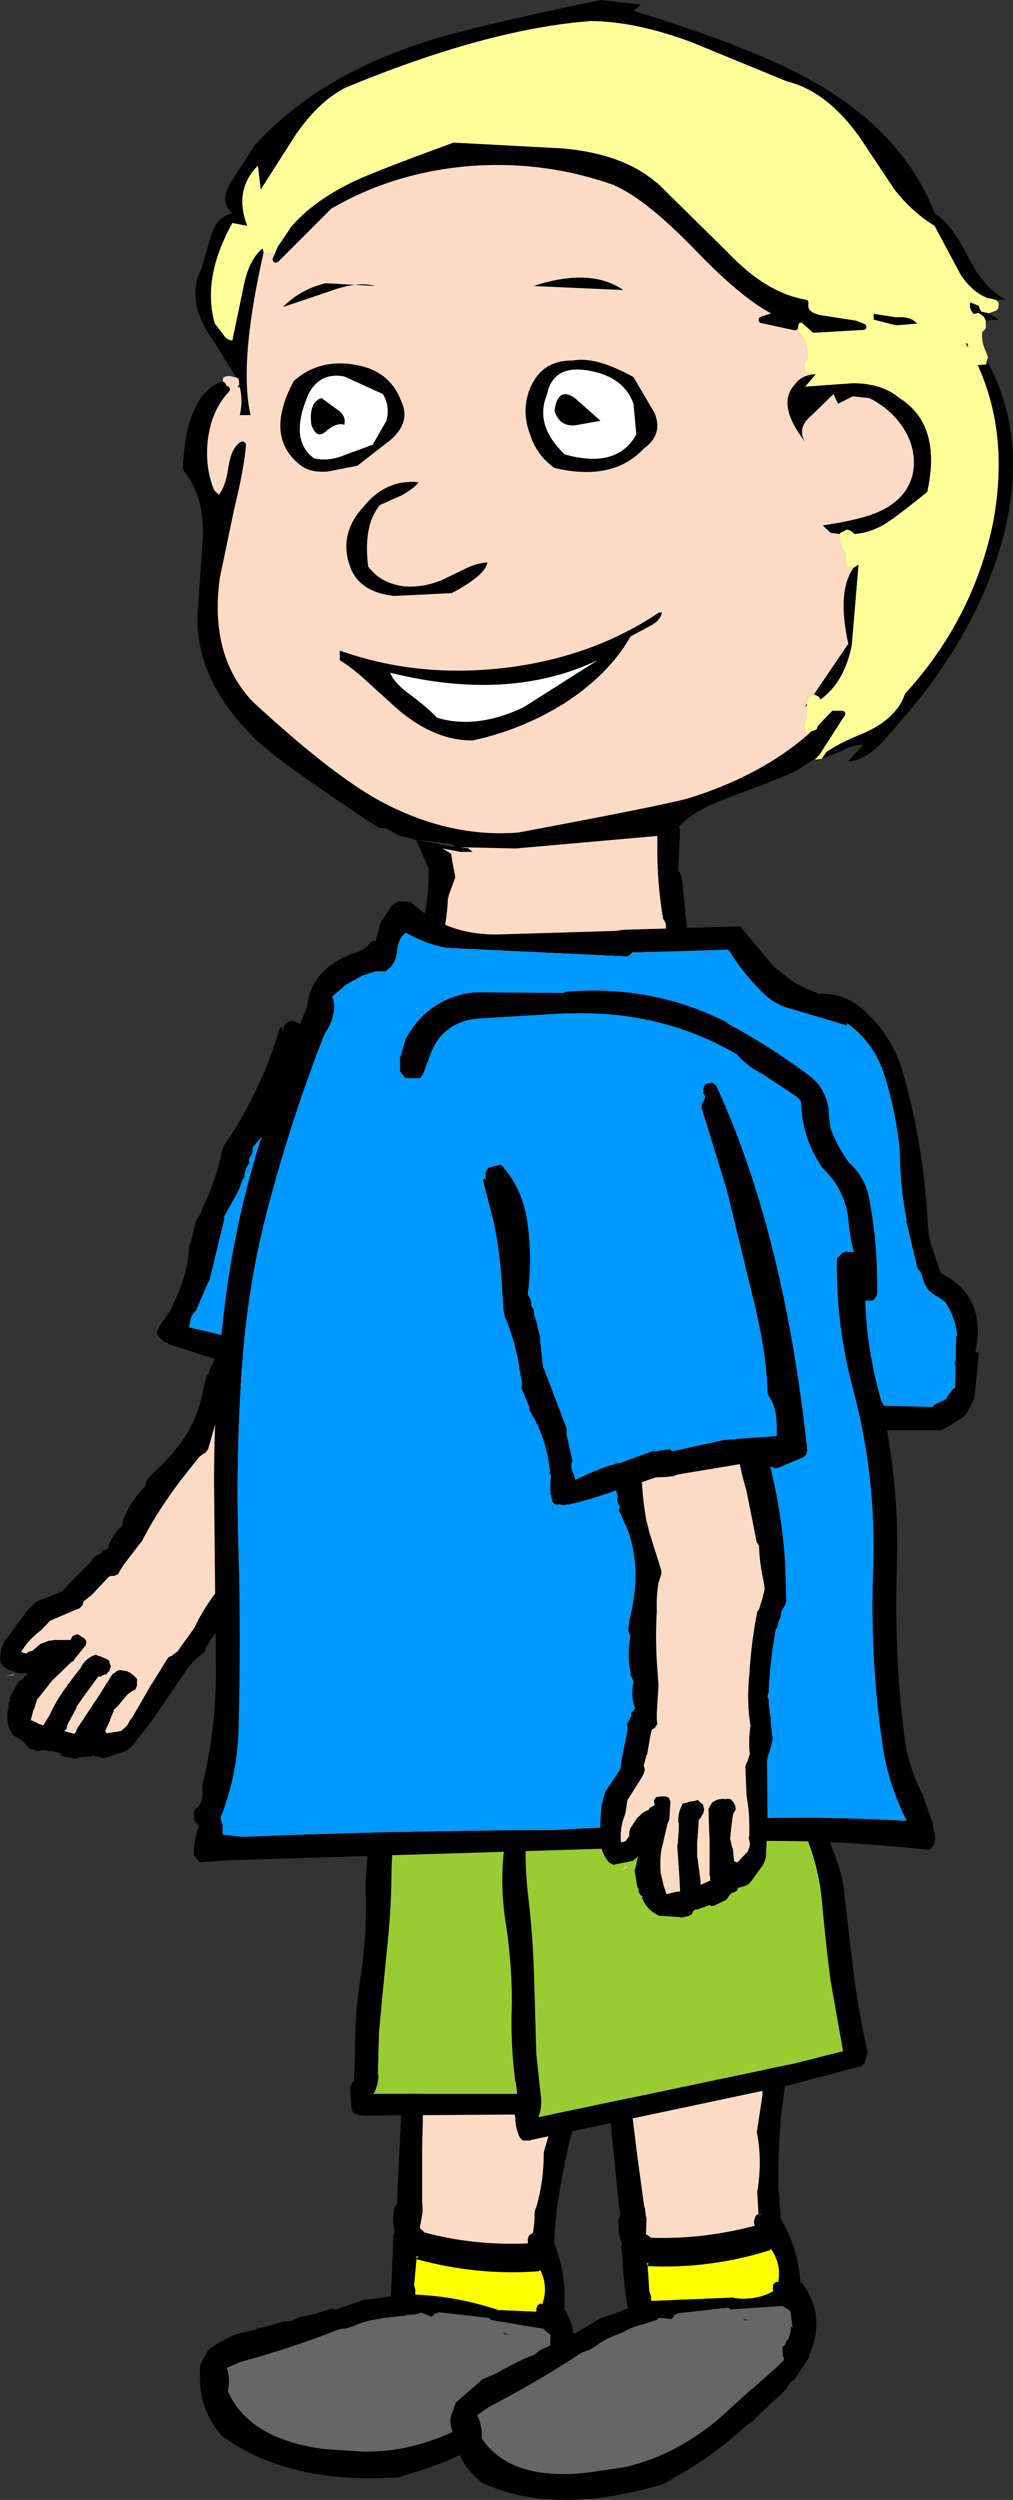<?xml version="1.0" encoding="UTF-8" standalone="no"?>
<svg xmlns:xlink="http://www.w3.org/1999/xlink" height="219.8px" width="89.15px" xmlns="http://www.w3.org/2000/svg">
  <rect width="100%" height="100%" fill="#333333" stroke="none"/>
  <g transform="matrix(1.0, 0.0, 0.0, 1.0, 47.55, 110.25)">
    <path d="M2.15 71.4 L2.15 71.35 2.4 71.05 Q2.5 70.9 2.7 70.9 L3.2 70.95 3.75 71.0 4.05 71.15 4.25 71.35 4.25 71.7 3.65 74.35 2.6 77.9 Q1.85 81.15 1.4 84.4 L1.4 84.5 1.2 86.9 Q2.35 89.8 2.1 92.85 L2.2 92.85 Q3.9 96.05 2.1 98.95 L2.0 99.15 1.9 99.4 1.85 99.5 0.35 101.05 -0.05 101.2 -0.55 101.7 -0.6 101.7 -0.9 102.0 -1.1 102.15 -1.4 102.3 -1.5 102.3 -3.7 103.8 -3.7 103.85 -4.4 104.15 Q-7.4 106.0 -10.95 107.1 L-11.0 107.1 -12.1 107.45 -12.3 107.55 Q-22.15 108.25 -28.05 103.9 L-28.1 103.85 Q-29.95 101.6 -29.95 98.95 L-29.95 98.4 Q-30.05 97.65 -29.6 97.05 L-29.6 97.0 -29.4 96.7 -29.25 96.4 Q-28.25 95.6 -26.8 95.0 L-26.6 94.95 -26.5 94.9 -25.8 94.75 -25.75 94.75 -25.0 94.55 -24.8 94.45 -24.35 94.35 -24.3 94.35 -22.85 93.95 -22.75 93.9 -21.9 93.8 -21.35 93.55 -21.25 93.5 -19.65 93.15 -18.65 92.8 -18.4 92.75 -18.15 92.75 -18.1 92.85 -15.65 92.0 -15.45 91.95 -14.15 91.8 -14.2 91.8 -13.15 91.65 -12.95 86.85 -12.95 86.8 -12.95 86.3 -12.85 86.05 -12.8 86.0 Q-13.05 85.15 -12.9 84.3 L-12.9 84.1 -12.8 83.8 -12.65 83.55 -12.6 83.5 -12.6 83.05 -12.6 83.0 -12.05 71.8 -12.0 70.05 -11.8 69.65 -11.45 69.55 -10.6 69.6 -10.35 69.75 -10.2 69.95 -10.15 70.2 -10.15 70.25 -10.25 72.25 -10.4 78.75 -10.4 83.25 -10.4 83.3 -10.35 84.1 -10.35 84.2 -10.6 85.65 -10.55 85.7 -10.25 85.95 -10.25 86.0 -10.15 86.05 Q-5.8 87.2 -1.1 87.0 L-1.1 86.6 -1.0 86.3 -0.7 86.1 -0.65 86.1 Q-0.5 85.25 -0.5 84.3 L-0.45 84.05 -0.4 83.9 -0.35 83.8 Q0.3 81.5 0.3 79.2 L0.3 79.0 1.2 75.9 1.25 75.7 1.25 75.75 1.25 75.55 1.25 75.65 1.85 73.25 2.15 71.4 M-4.3 93.75 L-4.5 93.55 -9.0 93.05 -9.0 93.1 -9.25 93.15 -9.45 93.35 -9.55 93.45 -10.45 93.1 -10.6 93.1 -10.65 93.15 -10.85 93.2 -11.05 93.25 -11.8 93.3 -11.9 93.35 -13.75 93.55 -14.25 93.65 Q-15.45 93.8 -16.5 94.3 L-16.75 94.35 -16.85 94.4 -17.15 94.5 -17.4 94.5 -17.45 94.5 -17.7 94.55 Q-22.0 96.25 -26.5 97.45 L-26.55 97.5 -27.6 97.95 Q-27.25 98.85 -27.5 100.0 -25.55 104.3 -18.8 105.1 L-18.75 105.1 -15.65 105.3 Q-11.3 105.4 -6.95 103.2 L-3.45 101.0 -3.35 101.0 -0.75 99.5 -0.65 99.4 -0.5 99.3 -0.35 99.25 -0.25 99.0 -0.35 98.9 -0.35 98.7 -0.3 98.05 -0.1 97.9 0.05 97.8 0.15 97.55 0.2 97.55 0.4 97.35 0.65 96.7 0.7 96.55 0.65 96.35 0.85 96.5 0.9 95.05 0.25 94.5 -4.25 93.75 -4.3 93.75 M-10.85 88.3 L-10.8 88.25 -10.75 88.1 -10.95 88.2 -10.9 88.25 -10.8 88.2 -10.9 88.25 -10.85 88.25 -10.85 88.3 M-10.95 88.3 L-10.9 88.4 -10.9 88.35 -10.95 88.3 M-10.9 88.4 L-11.1 90.65 -11.0 91.1 -11.0 91.15 -11.0 91.3 -11.0 91.4 -11.0 91.5 -10.95 91.5 Q-7.4 91.65 -3.85 92.8 L-3.8 92.85 -0.35 93.0 -0.35 92.75 -0.25 92.45 -0.05 92.3 0.2 92.3 0.25 92.3 0.2 92.25 Q0.7 90.75 0.0 89.35 L-0.15 89.45 Q-5.5 89.85 -10.85 88.4 L-10.9 88.4 M-0.6 86.2 L-0.45 86.2 -0.5 86.2 -0.45 86.2 -0.5 86.15 -0.6 86.2 M-3.25 94.85 L-3.3 94.8 -2.65 95.1 -3.2 94.95 -3.25 94.85" fill="#000000" fill-rule="evenodd" stroke="none"/>
    <path d="M2.15 71.4 L1.85 73.25 1.25 75.65 1.25 75.55 1.25 75.75 1.25 75.7 1.2 75.9 0.3 79.0 0.3 79.2 Q0.3 81.5 -0.35 83.8 L-0.4 83.9 -0.45 84.05 -0.5 84.3 Q-0.5 85.25 -0.65 86.1 L-0.7 86.1 -1.0 86.3 -1.1 86.6 -1.1 87.0 Q-5.8 87.2 -10.15 86.05 L-10.25 86.0 -10.25 85.95 -10.55 85.7 -10.6 85.65 -10.35 84.2 -10.35 84.1 -10.4 83.3 -10.4 83.25 -10.4 78.75 -10.25 72.25 -10.15 70.25 -10.15 70.2 2.15 71.4 M-0.6 86.2 L-0.5 86.15 -0.45 86.2 -0.5 86.2 -0.45 86.2 -0.6 86.2" fill="#fbdbc4" fill-rule="evenodd" stroke="none"/>
    <path d="M-4.25 93.75 L0.25 94.5 0.9 95.05 0.85 96.5 0.65 96.35 0.7 96.55 0.65 96.7 0.4 97.35 0.2 97.55 0.15 97.55 0.05 97.8 -0.1 97.9 -0.3 98.05 -0.35 98.7 -0.35 98.9 -0.25 99.0 -0.35 99.25 -0.5 99.3 -0.65 99.4 -0.75 99.5 -3.35 101.0 -3.45 101.0 -6.95 103.2 Q-11.3 105.4 -15.65 105.3 L-18.75 105.1 -18.8 105.1 Q-25.55 104.3 -27.5 100.0 -27.25 98.85 -27.6 97.95 L-26.55 97.5 -26.5 97.45 Q-22.0 96.25 -17.7 94.55 L-17.45 94.5 -17.4 94.5 -17.15 94.5 -16.85 94.4 -16.75 94.35 -16.5 94.3 Q-15.45 93.8 -14.25 93.65 L-13.75 93.55 -11.9 93.35 -11.8 93.3 -11.05 93.25 -10.85 93.2 -10.65 93.15 -10.6 93.1 -10.45 93.1 -9.55 93.45 -9.45 93.35 -9.25 93.15 -9.0 93.1 -9.0 93.05 -4.5 93.55 -4.3 93.75 -4.25 93.8 -4.25 93.75 M-3.25 94.85 L-3.2 94.95 -2.65 95.1 -3.3 94.8 -3.25 94.85" fill="#666666" fill-rule="evenodd" stroke="none"/>
    <path d="M-10.95 88.3 L-10.9 88.35 -10.9 88.4 -10.95 88.3 M-10.85 88.3 L-10.85 88.25 -10.9 88.25 -10.8 88.2 -10.9 88.25 -10.95 88.2 -10.75 88.1 -10.8 88.25 -10.85 88.3 M-10.9 88.4 L-10.85 88.4 Q-5.5 89.85 -0.15 89.45 L0.0 89.35 Q0.7 90.75 0.2 92.25 L0.25 92.3 0.2 92.3 -0.05 92.3 -0.25 92.45 -0.35 92.75 -0.35 93.0 -3.8 92.85 -3.85 92.8 Q-7.4 91.65 -10.95 91.5 L-11.0 91.5 -11.0 91.4 -11.0 91.3 -11.0 91.15 -11.0 91.1 -11.1 90.65 -10.9 88.4" fill="#ffff00" fill-rule="evenodd" stroke="none"/>
    <path d="M11.35 48.7 L11.3 49.45 11.3 49.5 Q11.1 51.7 11.85 53.85 12.8 57.1 12.65 60.45 L12.5 67.35 12.8 73.7 8.25 73.85 7.55 73.85 -14.7 73.85 -14.65 73.8 Q-14.25 73.05 -14.25 72.2 L-14.3 72.15 -14.2 68.4 -13.55 61.6 Q-13.15 58.2 -13.1 54.7 -13.1 51.55 -12.4 48.4 L11.35 48.7" fill="#99cc33" fill-rule="evenodd" stroke="none"/>
    <path d="M11.35 48.7 L-12.4 48.4 Q-13.1 51.55 -13.1 54.7 -13.15 58.2 -13.55 61.6 L-14.2 68.4 -14.3 72.15 -14.25 72.2 Q-14.25 73.05 -14.65 73.8 L-14.7 73.85 7.55 73.85 8.25 73.85 12.8 73.7 12.5 67.35 12.65 60.45 Q12.8 57.1 11.85 53.85 11.1 51.7 11.3 49.5 L11.3 49.45 11.35 48.7 M13.0 47.15 L13.25 47.35 13.3 47.55 13.3 50.2 13.3 50.25 Q13.45 53.55 14.35 56.8 L14.35 56.85 Q14.75 58.6 14.7 60.45 L14.7 60.5 Q14.55 63.85 14.55 67.3 14.55 70.7 14.85 74.15 L14.9 74.2 14.55 75.1 14.25 75.3 7.6 75.6 -14.9 75.75 -15.6 75.75 -15.65 75.75 -16.15 75.65 -16.4 75.55 -16.6 75.3 -16.75 73.45 -16.75 73.3 -16.65 73.05 -16.55 72.8 -16.5 72.8 -16.4 72.7 -16.3 70.45 -16.3 70.35 Q-16.35 66.85 -15.8 63.5 -15.3 60.2 -15.35 56.8 -15.5 53.25 -14.6 49.8 L-14.4 48.25 -14.4 48.15 -14.55 47.8 -14.4 47.45 -13.95 46.7 -13.9 46.6 -13.75 46.25 -13.45 46.15 -12.5 46.2 -12.2 46.3 -11.95 46.5 -7.2 46.75 12.6 46.95 12.65 46.95 13.0 47.15" fill="#000000" fill-rule="evenodd" stroke="none"/>
    <path d="M19.8 69.35 L19.8 69.3 19.95 68.9 Q20.05 68.75 20.25 68.75 L20.75 68.65 21.3 68.6 21.6 68.65 21.85 68.85 21.95 69.2 21.7 71.95 21.2 75.65 Q20.9 79.0 20.95 82.35 L21.0 82.45 21.15 84.8 Q22.7 87.4 22.9 90.5 L23.0 90.45 Q25.1 93.25 23.8 96.5 L23.7 96.75 23.65 97.0 23.6 97.1 22.35 99.0 22.0 99.2 21.6 99.85 21.55 99.85 21.3 100.15 21.1 100.4 Q20.9 100.45 20.85 100.6 L20.75 100.65 18.8 102.5 18.8 102.55 18.15 103.0 Q15.45 105.5 12.15 107.4 L12.1 107.4 11.05 108.05 10.85 108.15 Q1.3 111.0 -5.15 108.05 L-5.2 108.0 Q-7.35 106.2 -7.7 103.65 L-7.85 103.1 Q-8.05 102.35 -7.65 101.65 L-7.65 101.6 -7.55 101.3 -7.45 101.0 -5.2 99.05 -5.05 98.9 -4.95 98.9 -4.3 98.6 -4.25 98.6 -3.45 98.2 -3.35 98.1 -2.9 97.9 -2.85 97.85 -1.45 97.15 -1.35 97.1 -0.55 96.8 -0.05 96.4 0.05 96.35 1.55 95.65 Q2.1 95.45 2.45 95.1 L2.7 94.95 2.95 94.95 3.0 94.95 5.35 93.55 5.5 93.5 6.75 93.1 6.7 93.1 7.7 92.7 Q7.3 90.35 7.2 87.9 L7.2 87.85 7.1 87.35 7.15 87.1 7.2 87.05 Q6.85 86.25 6.9 85.4 L6.85 85.2 6.85 84.9 7.0 84.65 7.05 84.55 7.0 84.1 6.95 84.05 5.85 72.9 5.7 71.15 5.8 70.7 Q5.9 70.55 6.1 70.5 L6.95 70.4 7.2 70.5 7.45 70.65 7.55 70.9 7.55 70.95 7.75 72.95 8.55 79.4 9.15 83.8 9.2 83.85 9.3 84.65 9.35 84.75 9.3 86.2 9.4 86.25 9.7 86.45 9.7 86.5 9.8 86.5 Q14.3 86.65 18.85 85.45 L18.8 85.05 18.9 84.7 Q18.95 84.5 19.15 84.45 L19.2 84.45 19.1 82.65 19.1 82.35 19.15 82.2 19.15 82.1 Q19.5 79.7 19.1 77.45 L19.05 77.25 19.55 73.95 19.55 73.75 19.55 73.8 19.55 73.6 19.55 73.7 19.8 71.2 19.8 69.35 M16.75 92.8 L16.5 92.65 12.05 93.15 12.05 93.2 11.8 93.3 11.65 93.55 11.55 93.65 10.6 93.55 10.45 93.55 10.4 93.6 10.2 93.75 10.0 93.8 9.25 94.05 9.15 94.1 Q8.25 94.25 7.4 94.75 L6.95 94.95 Q5.75 95.35 4.85 96.05 L4.6 96.2 4.5 96.25 4.25 96.4 4.0 96.45 3.95 96.5 3.65 96.6 Q-0.3 99.2 -4.55 101.4 L-4.6 101.45 -5.55 102.1 Q-5.1 103.0 -5.15 104.15 -2.6 107.9 4.1 107.15 L4.15 107.15 7.25 106.7 Q11.55 105.8 15.5 102.6 L18.6 99.8 18.7 99.75 21.05 97.65 21.1 97.55 21.25 97.45 21.4 97.3 21.45 97.05 21.35 96.95 21.35 96.75 21.3 96.1 21.5 95.95 21.6 95.8 21.65 95.6 21.7 95.55 21.85 95.35 22.05 94.65 22.05 94.45 22.0 94.3 22.2 94.4 22.0 92.95 21.3 92.5 16.8 92.8 16.75 92.8 M9.5 88.85 L9.5 88.7 9.35 88.8 9.4 88.85 9.5 88.8 9.4 88.85 9.45 88.85 9.45 88.9 9.5 88.85 M9.35 88.9 L9.45 89.0 9.45 88.95 9.35 88.9 M9.45 89.0 L9.6 91.25 9.75 91.65 9.75 91.7 9.75 91.85 9.75 91.95 9.8 92.05 9.85 92.05 17.0 91.75 17.05 91.8 Q18.95 92.05 20.5 91.2 L20.45 90.95 20.5 90.6 20.7 90.4 20.95 90.35 21.0 90.35 20.95 90.3 Q21.2 88.75 20.3 87.5 L20.2 87.6 Q14.95 89.25 9.5 89.0 L9.45 89.0 M19.25 84.55 Q19.35 84.45 19.4 84.45 L19.35 84.45 19.4 84.45 19.35 84.4 19.25 84.55 M17.9 93.7 L17.85 93.65 18.5 93.75 17.95 93.75 17.9 93.7" fill="#000000" fill-rule="evenodd" stroke="none"/>
    <path d="M19.8 69.35 L19.8 71.2 19.55 73.7 19.55 73.6 19.55 73.8 19.55 73.75 19.55 73.95 19.05 77.25 19.1 77.45 Q19.5 79.7 19.15 82.1 L19.15 82.2 19.1 82.35 19.1 82.65 19.2 84.45 19.15 84.45 Q18.95 84.5 18.9 84.7 L18.8 85.05 18.85 85.45 Q14.3 86.65 9.8 86.5 L9.7 86.5 9.7 86.45 9.4 86.25 9.3 86.2 9.35 84.75 9.3 84.65 9.2 83.85 9.15 83.8 8.55 79.4 7.75 72.95 7.55 70.95 7.55 70.9 19.8 69.35 M19.25 84.55 L19.35 84.4 19.4 84.45 19.35 84.45 19.4 84.45 Q19.35 84.45 19.25 84.55" fill="#fbdbc4" fill-rule="evenodd" stroke="none"/>
    <path d="M16.8 92.8 L21.3 92.5 22.0 92.95 22.2 94.4 22.0 94.3 22.05 94.45 22.05 94.65 21.85 95.35 21.7 95.55 21.65 95.6 21.6 95.8 21.5 95.95 21.3 96.1 21.35 96.75 21.35 96.95 21.45 97.05 21.4 97.3 21.25 97.45 21.1 97.55 21.05 97.65 18.7 99.75 18.6 99.8 15.5 102.6 Q11.55 105.8 7.25 106.7 L4.15 107.15 4.1 107.15 Q-2.6 107.9 -5.15 104.15 -5.1 103.0 -5.55 102.1 L-4.6 101.45 -4.55 101.4 Q-0.3 99.2 3.65 96.6 L3.95 96.5 4.0 96.45 4.25 96.4 4.5 96.25 4.6 96.2 4.85 96.05 Q5.75 95.35 6.95 94.95 L7.4 94.75 Q8.25 94.25 9.15 94.1 L9.25 94.05 10.0 93.8 10.2 93.75 10.4 93.6 10.45 93.55 10.6 93.55 11.55 93.65 11.65 93.55 11.8 93.3 12.05 93.2 12.05 93.15 16.5 92.65 16.75 92.8 16.8 92.85 16.8 92.8 M17.9 93.7 L17.95 93.75 18.5 93.75 17.85 93.65 17.9 93.7" fill="#666666" fill-rule="evenodd" stroke="none"/>
    <path d="M9.35 88.9 L9.45 88.95 9.45 89.0 9.35 88.9 M9.5 88.85 L9.45 88.9 9.45 88.85 9.4 88.85 9.5 88.8 9.4 88.85 9.35 88.8 9.5 88.7 9.5 88.85 M9.45 89.0 L9.5 89.0 Q14.95 89.25 20.2 87.6 L20.3 87.5 Q21.2 88.75 20.95 90.3 L21.0 90.35 20.95 90.35 20.7 90.4 20.5 90.6 20.45 90.95 20.5 91.2 Q18.95 92.05 17.05 91.8 L17.0 91.75 9.85 92.05 9.8 92.05 9.75 91.95 9.75 91.85 9.75 91.7 9.75 91.65 9.6 91.25 9.45 89.0" fill="#ffff00" fill-rule="evenodd" stroke="none"/>
    <path d="M22.0 45.65 L22.05 46.4 22.05 46.45 Q22.15 48.65 23.15 50.65 24.5 53.65 24.8 57.0 25.1 60.45 25.55 63.9 L26.65 70.1 22.3 71.2 21.55 71.35 -0.15 75.9 -0.15 75.85 Q0.15 75.0 0.05 74.15 L0.05 74.1 -0.35 70.35 -0.55 63.45 Q-0.65 60.0 -1.05 56.6 -1.45 53.4 -1.2 50.15 L22.0 45.65" fill="#99cc33" fill-rule="evenodd" stroke="none"/>
    <path d="M22.0 45.65 L-1.2 50.15 Q-1.45 53.4 -1.05 56.6 -0.65 60.0 -0.55 63.45 L-0.35 70.35 0.05 74.1 0.05 74.15 Q0.15 75.0 -0.15 75.85 L-0.15 75.9 21.55 71.35 22.3 71.2 26.65 70.1 25.55 63.9 Q25.1 60.45 24.8 57.0 24.5 53.65 23.15 50.65 22.15 48.65 22.05 46.45 L22.05 46.4 22.0 45.65 M23.5 43.75 L23.75 43.9 23.85 44.1 24.15 46.7 24.2 46.75 Q24.75 50.0 26.0 53.05 L26.0 53.1 Q26.65 54.75 26.8 56.6 L26.8 56.65 27.6 63.45 Q28.05 66.8 28.8 70.15 L28.8 70.2 28.55 71.15 28.3 71.4 21.85 73.1 -0.1 77.75 -0.8 77.9 -0.85 77.95 -1.3 77.95 -1.55 77.95 -1.8 77.7 Q-2.2 76.85 -2.2 75.9 L-2.25 75.75 -2.2 75.5 -2.05 75.2 -2.0 75.2 -1.9 75.05 -2.15 72.85 -2.2 72.75 Q-2.65 69.3 -2.5 65.85 -2.5 62.45 -3.0 59.1 -3.6 55.6 -3.15 52.0 L-3.15 50.4 -3.15 50.35 -3.35 49.95 -3.25 49.65 -2.95 48.8 -2.95 48.65 -2.8 48.3 -2.5 48.1 -1.6 48.0 -1.3 48.0 -1.05 48.2 3.65 47.45 23.05 43.6 23.1 43.6 23.5 43.75" fill="#000000" fill-rule="evenodd" stroke="none"/>
    <path d="M-24.35 -88.05 L-24.45 -88.4 Q-25.7 -87.35 -26.15 -84.85 L-27.1 -80.3 Q-27.65 -80.35 -27.95 -80.9 L-28.65 -81.8 Q-29.8 -85.8 -27.1 -90.65 L-25.8 -90.4 Q-27.0 -93.55 -24.85 -95.7 L-24.6 -93.6 -21.6 -98.3 Q-19.65 -101.2 -17.25 -102.5 -4.75 -107.7 4.4 -108.4 8.3 -108.4 13.3 -106.55 L21.7 -103.1 Q25.6 -102.15 28.7 -97.3 L31.2 -93.55 Q32.8 -91.55 34.7 -90.4 L37.0 -86.1 Q38.0 -84.6 39.25 -84.1 L39.25 -84.05 39.65 -84.0 39.85 -83.95 40.1 -83.85 40.25 -83.75 40.35 -83.55 40.3 -83.15 40.15 -82.95 39.45 -82.7 38.8 -82.85 38.6 -83.25 38.6 -83.35 37.85 -83.65 Q37.7 -83.1 38.15 -82.65 L38.2 -82.65 38.55 -82.75 38.85 -82.55 39.05 -82.4 39.2 -82.05 39.2 -81.8 39.2 -81.4 39.05 -81.2 38.9 -81.05 Q38.8 -80.15 39.25 -79.25 L39.4 -78.85 39.3 -78.55 39.25 -78.2 38.5 -78.15 Q41.35 -71.9 39.8 -64.05 38.0 -55.7 32.1 -49.25 31.4 -47.1 28.5 -45.8 26.25 -44.9 25.15 -44.1 L24.8 -43.55 24.35 -43.45 24.2 -43.5 24.2 -43.55 24.35 -43.65 24.4 -43.75 24.55 -43.85 24.6 -43.95 26.5 -46.9 26.8 -47.35 26.85 -47.55 26.75 -47.7 26.55 -47.75 25.8 -47.75 25.7 -47.75 25.6 -47.65 24.5 -46.5 24.4 -46.35 24.35 -46.15 24.05 -46.0 23.85 -45.95 23.65 -45.75 23.35 -45.85 23.25 -46.25 23.2 -46.65 23.3 -46.85 23.45 -47.05 23.45 -48.2 23.45 -48.4 23.5 -48.6 23.55 -49.0 23.75 -49.05 24.05 -49.15 24.1 -49.2 24.5 -49.0 24.6 -48.85 24.65 -48.75 Q26.7 -50.2 27.4 -53.45 L28.0 -60.6 27.85 -60.5 27.6 -60.35 27.55 -60.35 27.5 -60.3 27.05 -60.4 Q26.75 -60.8 26.85 -61.2 L26.85 -61.6 Q26.35 -62.25 26.3 -63.0 L26.35 -63.3 26.4 -63.4 27.0 -63.7 Q27.4 -63.6 27.65 -63.3 28.9 -63.4 30.1 -64.05 30.95 -64.5 34.05 -67.0 35.35 -72.9 31.6 -75.25 30.05 -76.55 27.5 -76.55 L23.3 -76.25 24.2 -77.3 24.2 -77.35 23.85 -77.35 23.35 -77.5 23.25 -77.85 23.2 -78.25 23.3 -78.45 23.45 -78.6 Q23.7 -80.2 22.6 -81.2 L22.55 -81.25 22.6 -81.25 22.7 -81.45 22.7 -81.6 22.7 -81.65 22.75 -81.75 22.7 -81.75 22.8 -81.85 23.0 -81.9 23.9 -81.1 24.0 -81.0 24.1 -81.0 28.5 -81.25 28.65 -81.35 28.7 -81.5 28.65 -81.65 28.55 -81.75 27.8 -82.05 24.9 -82.5 Q24.15 -82.6 23.8 -82.9 23.5 -83.15 23.6 -83.6 L23.55 -83.8 23.35 -83.9 Q19.85 -84.5 16.5 -88.05 L10.25 -94.2 10.2 -94.2 Q7.25 -96.75 1.9 -97.2 L-7.5 -97.7 -7.65 -97.7 Q-15.2 -94.95 -16.8 -94.1 -20.2 -92.4 -22.05 -90.15 L-22.05 -90.1 -23.1 -88.55 -23.3 -88.1 -23.35 -87.95 -24.35 -88.05 M37.6 -80.05 L37.45 -80.05 37.65 -79.7 37.6 -80.05 M29.35 -82.65 L29.35 -82.15 31.3 -81.65 33.15 -81.8 Q32.6 -82.45 31.3 -82.35 L29.35 -82.65" fill="#ffff99" fill-rule="evenodd" stroke="none"/>
    <path d="M39.25 -84.1 Q38.0 -84.6 37.0 -86.1 L34.7 -90.4 Q32.8 -91.55 31.2 -93.55 L28.7 -97.3 Q25.6 -102.15 21.7 -103.1 L13.3 -106.55 Q8.3 -108.4 4.4 -108.4 -4.75 -107.7 -17.25 -102.5 -19.65 -101.2 -21.6 -98.3 L-24.6 -93.6 -24.85 -95.7 Q-27.0 -93.55 -25.8 -90.4 L-27.1 -90.65 Q-29.8 -85.8 -28.65 -81.8 L-27.95 -80.9 Q-27.65 -80.35 -27.1 -80.3 L-26.15 -84.85 Q-25.7 -87.35 -24.45 -88.4 L-24.35 -88.05 Q-26.55 -78.4 -25.5 -73.75 L-26.45 -73.75 Q-26.15 -75.0 -26.45 -76.2 L-26.5 -76.45 -26.5 -76.55 -26.55 -76.9 -26.7 -77.05 -26.75 -77.05 -26.85 -77.2 -28.65 -80.1 Q-31.3 -83.7 -29.85 -86.55 L-29.0 -89.45 Q-28.55 -91.15 -27.1 -91.5 -28.35 -92.55 -27.15 -94.35 L-25.15 -97.45 Q-19.95 -103.2 -11.1 -106.25 -7.25 -107.65 5.3 -110.25 L8.85 -109.85 8.2 -109.3 Q18.75 -106.05 23.7 -103.25 31.95 -98.7 34.7 -91.5 36.15 -90.65 37.65 -87.65 39.1 -84.8 41.0 -83.9 L40.1 -83.9 39.85 -83.95 39.65 -84.0 39.25 -84.1 M-23.35 -87.95 L-23.3 -88.1 -23.1 -88.55 -22.05 -90.1 -22.05 -90.15 Q-20.2 -92.4 -16.8 -94.1 -15.2 -94.95 -7.65 -97.7 L-7.5 -97.7 1.9 -97.2 Q7.25 -96.75 10.2 -94.2 L10.25 -94.2 16.5 -88.05 Q19.85 -84.5 23.35 -83.9 L23.55 -83.8 23.6 -83.6 Q23.5 -83.15 23.8 -82.9 24.15 -82.6 24.9 -82.5 L27.8 -82.05 28.55 -81.75 28.65 -81.65 28.7 -81.5 28.65 -81.35 28.5 -81.25 24.1 -81.0 24.0 -81.0 23.9 -81.1 23.0 -81.9 22.8 -81.85 22.7 -81.75 22.75 -81.75 22.7 -81.65 22.7 -81.6 22.7 -81.45 22.6 -81.25 22.55 -81.25 22.4 -81.2 19.4 -81.85 19.25 -81.95 19.2 -82.15 19.25 -82.3 19.4 -82.4 20.3 -82.7 Q17.65 -84.1 13.7 -88.2 9.3 -92.75 6.5 -93.95 L6.55 -93.95 Q0.4 -96.15 -6.2 -95.65 -12.9 -95.1 -18.4 -91.9 L-23.1 -87.2 -23.3 -87.15 -23.45 -87.2 -23.55 -87.35 -23.55 -87.55 -23.35 -87.95 M24.2 -77.3 L23.3 -76.25 27.5 -76.55 Q30.05 -76.55 31.6 -75.25 35.35 -72.9 34.05 -67.0 30.95 -64.5 30.1 -64.05 28.9 -63.4 27.65 -63.3 27.4 -63.6 27.0 -63.7 L26.4 -63.4 26.35 -63.3 25.55 -63.4 24.85 -64.05 Q28.15 -64.55 29.65 -65.2 32.15 -66.25 32.75 -68.45 33.2 -70.55 32.05 -72.45 30.95 -74.25 28.95 -75.25 L27.5 -75.4 26.2 -74.75 25.8 -75.6 23.9 -73.75 Q22.55 -72.65 23.3 -71.4 20.75 -74.7 22.4 -76.45 22.95 -77.2 23.85 -77.3 L24.2 -77.3 M27.6 -60.35 L27.85 -60.5 28.0 -60.6 27.4 -53.45 Q26.7 -50.2 24.65 -48.75 L24.6 -48.85 24.5 -49.0 24.1 -49.2 24.05 -49.15 27.1 -53.65 Q26.1 -58.25 27.55 -60.3 L27.6 -60.35 M23.45 -48.4 L23.45 -48.2 23.3 -48.1 23.45 -48.4 M23.65 -45.75 L23.85 -45.95 24.05 -46.0 24.35 -46.15 24.4 -46.35 24.5 -46.5 25.6 -47.65 25.7 -47.75 25.8 -47.75 26.55 -47.75 26.75 -47.7 26.85 -47.55 26.8 -47.35 26.5 -46.9 24.6 -43.95 24.55 -43.85 24.4 -43.75 24.35 -43.65 24.2 -43.55 22.65 -42.55 Q21.65 -42.0 16.65 -40.15 13.35 -38.95 12.2 -37.55 L12.2 -37.5 12.3 -37.4 12.3 -37.3 12.15 -34.0 12.15 -33.95 12.15 -33.7 12.25 -33.55 12.4 -33.3 12.45 -33.2 12.9 -28.75 12.9 -28.7 12.8 -28.25 12.8 -28.2 12.6 -27.95 12.5 -27.85 12.25 -27.75 12.15 -27.75 12.1 -27.75 11.95 -27.85 11.85 -28.0 11.85 -28.05 11.75 -28.1 11.7 -28.15 11.55 -28.2 11.45 -28.2 11.25 -28.25 11.1 -28.4 11.05 -28.7 11.05 -29.0 11.0 -29.15 10.85 -29.4 10.8 -29.5 Q10.25 -32.75 10.3 -36.15 L10.3 -36.75 -2.15 -35.65 -2.25 -35.65 -6.6 -35.75 -7.0 -35.7 -6.6 -35.7 -6.4 -35.7 -5.95 -35.35 -7.05 -35.35 -8.6 -35.65 -7.85 -35.2 -7.75 -34.55 -7.5 -33.25 -7.5 -33.05 -8.05 -31.55 -8.15 -31.1 -8.15 -31.0 -8.15 -30.8 Q-8.35 -28.35 -9.0 -25.9 L-9.0 -25.85 -9.15 -25.45 -9.25 -25.35 -9.5 -25.15 Q-9.95 -24.95 -10.45 -25.15 L-10.5 -25.15 -10.7 -25.25 -10.8 -25.3 -10.85 -25.4 -11.0 -25.8 -11.05 -26.3 -11.05 -26.35 Q-9.85 -29.95 -9.8 -33.8 L-10.9 -36.35 -11.1 -36.45 -12.5 -36.8 -13.6 -37.45 -14.2 -37.45 Q-22.35 -42.8 -24.65 -44.9 L-24.7 -44.9 Q-30.5 -50.4 -30.15 -56.4 L-29.7 -63.0 Q-29.55 -66.6 -31.4 -68.9 L-31.45 -69.1 Q-31.2 -75.5 -28.05 -76.7 L-27.95 -76.7 -27.9 -76.7 -27.75 -76.6 -27.65 -76.4 -27.65 -76.35 -27.5 -76.3 -27.35 -76.15 -27.3 -76.0 -27.4 -75.8 Q-28.9 -74.25 -29.25 -71.65 -29.55 -69.2 -28.7 -67.15 L-28.3 -66.75 Q-27.75 -67.4 -27.5 -68.85 -27.25 -70.9 -26.35 -71.4 L-26.15 -71.45 -25.95 -71.3 -25.9 -71.15 Q-26.05 -69.1 -26.95 -65.45 L-28.2 -59.45 Q-29.15 -52.6 -25.3 -48.55 -18.8 -42.55 -14.6 -40.1 -8.3 -36.55 -1.95 -37.05 10.6 -39.4 13.0 -40.05 19.45 -42.05 23.65 -45.75 M24.35 -43.45 L24.8 -43.55 25.15 -44.1 Q26.25 -44.9 28.5 -45.8 31.4 -47.1 32.1 -49.25 38.0 -55.7 39.8 -64.05 41.35 -71.9 38.5 -78.15 L39.25 -78.2 39.3 -78.55 Q43.0 -71.8 40.75 -63.1 38.7 -55.2 32.5 -47.75 L30.2 -45.1 Q28.65 -43.4 27.1 -43.3 L28.4 -44.75 Q27.7 -44.85 26.45 -44.2 L24.2 -43.3 24.35 -43.45 M39.2 -82.05 L39.05 -82.4 38.85 -82.55 38.55 -82.75 38.2 -82.65 38.15 -82.65 Q37.7 -83.1 37.85 -83.65 L38.6 -83.35 38.6 -83.25 38.8 -82.85 39.45 -82.7 40.35 -82.15 39.2 -82.05 M37.6 -80.05 L37.65 -79.7 37.45 -80.05 37.6 -80.05 M29.35 -82.65 L31.3 -82.35 Q32.6 -82.45 33.15 -81.8 L31.3 -81.65 29.35 -82.15 29.35 -82.65 M8.2 -77.1 L10.05 -73.95 Q10.85 -72.05 9.1 -70.8 6.4 -67.9 1.25 -69.1 -0.35 -70.25 -0.9 -72.05 -1.65 -74.0 -1.0 -75.85 0.0 -78.6 2.85 -78.55 4.85 -78.95 8.2 -77.1 M4.35 -77.65 Q1.15 -78.25 0.6 -75.6 -0.55 -72.85 2.15 -70.3 6.75 -69.0 8.45 -72.05 L8.2 -74.75 Q7.35 -77.1 4.35 -77.65 M7.3 -84.75 L-0.6 -85.1 Q4.4 -86.75 7.3 -84.75 M3.05 -72.85 Q1.65 -72.75 1.25 -74.15 1.55 -76.3 3.05 -75.25 L5.3 -73.25 3.05 -72.85 M-6.7 -60.2 Q-5.65 -60.75 -4.65 -60.8 -4.85 -59.65 -7.8 -58.1 L-12.9 -57.85 Q-15.95 -58.2 -16.75 -60.45 -17.75 -63.3 -15.6 -65.65 -13.6 -68.15 -10.7 -67.85 -11.05 -67.35 -12.2 -66.7 L-14.1 -65.85 Q-15.6 -64.1 -15.15 -60.45 -14.1 -59.0 -12.05 -58.7 -10.2 -58.55 -8.45 -59.35 L-6.7 -60.2 M9.65 -55.2 L7.95 -54.3 Q6.05 -50.95 2.1 -48.4 -1.7 -46.05 -5.95 -45.15 -9.2 -45.1 -12.45 -47.8 L-15.05 -50.15 Q-16.55 -51.55 -17.65 -52.2 L-17.65 -53.05 Q-10.75 -50.6 -2.95 -51.55 4.65 -52.5 10.45 -56.4 L10.7 -56.4 Q10.6 -55.7 9.65 -55.2 M-11.1 -36.45 L-7.45 -35.75 -7.8 -36.05 -8.0 -36.05 -11.1 -36.45 M-1.5 -48.05 L5.05 -52.2 Q-2.75 -48.5 -13.2 -51.1 -12.9 -50.2 -11.35 -49.1 -9.65 -47.8 -9.1 -47.15 -5.65 -46.1 -1.5 -48.05 M-18.9 -85.35 L-14.5 -85.1 Q-16.05 -85.55 -18.5 -84.65 L-22.65 -83.25 Q-21.15 -84.8 -18.9 -85.35 M-13.85 -75.6 L-17.25 -77.15 Q-19.4 -77.55 -20.4 -75.6 -22.15 -71.55 -19.9 -69.95 -18.65 -69.65 -17.2 -70.25 L-14.75 -71.15 -13.55 -73.25 Q-13.2 -74.5 -13.85 -75.6 M-12.25 -75.0 Q-11.35 -73.15 -13.2 -71.55 L-16.1 -69.3 -18.65 -68.8 Q-20.15 -68.65 -21.05 -69.3 -24.35 -71.8 -21.7 -76.75 -19.5 -78.7 -16.4 -78.2 -13.25 -77.7 -12.25 -75.0 M-17.25 -72.9 Q-17.95 -73.15 -18.95 -72.25 -19.7 -71.65 -20.15 -72.9 -20.4 -74.9 -19.25 -75.25 L-17.95 -74.3 Q-17.05 -73.75 -17.25 -72.9" fill="#000000" fill-rule="evenodd" stroke="none"/>
    <path d="M-24.35 -88.05 L-23.35 -87.95 -23.55 -87.55 -23.55 -87.35 -23.45 -87.2 -23.3 -87.15 -23.1 -87.2 -18.4 -91.9 Q-12.9 -95.1 -6.2 -95.65 0.4 -96.15 6.55 -93.95 L6.5 -93.95 Q9.3 -92.75 13.7 -88.2 17.65 -84.1 20.3 -82.7 L19.4 -82.4 19.25 -82.3 19.2 -82.15 19.25 -81.95 19.4 -81.85 22.4 -81.2 22.55 -81.25 22.6 -81.2 Q23.7 -80.2 23.45 -78.6 L23.3 -78.45 23.2 -78.25 23.25 -77.85 23.35 -77.5 23.85 -77.35 23.85 -77.3 Q22.95 -77.2 22.4 -76.45 20.75 -74.7 23.3 -71.4 22.55 -72.65 23.9 -73.75 L25.8 -75.6 26.2 -74.75 27.5 -75.4 28.95 -75.25 Q30.95 -74.25 32.05 -72.45 33.2 -70.55 32.75 -68.45 32.15 -66.25 29.65 -65.2 28.15 -64.55 24.85 -64.05 L25.55 -63.4 26.35 -63.3 26.3 -63.0 Q26.35 -62.25 26.85 -61.6 L26.85 -61.2 Q26.75 -60.8 27.05 -60.4 L27.5 -60.3 27.55 -60.35 27.55 -60.3 Q26.1 -58.25 27.1 -53.65 L24.05 -49.15 23.75 -49.05 23.55 -49.0 23.5 -48.6 23.45 -48.4 23.3 -48.1 23.45 -48.2 23.45 -47.05 23.3 -46.85 23.2 -46.65 23.25 -46.25 23.35 -45.85 23.65 -45.75 Q19.45 -42.05 13.0 -40.05 10.6 -39.4 -1.95 -37.05 -8.3 -36.55 -14.6 -40.1 -18.8 -42.55 -25.3 -48.55 -29.15 -52.6 -28.2 -59.45 L-26.95 -65.45 Q-26.05 -69.1 -25.9 -71.15 L-25.95 -71.3 -26.15 -71.45 -26.35 -71.4 Q-27.25 -70.9 -27.5 -68.85 -27.75 -67.4 -28.3 -66.75 L-28.7 -67.15 Q-29.55 -69.2 -29.25 -71.65 -28.9 -74.25 -27.4 -75.8 L-27.3 -76.0 -27.35 -76.15 -27.5 -76.3 -27.65 -76.35 -27.65 -76.4 -27.75 -76.6 -27.9 -76.7 -27.95 -76.7 -27.9 -77.05 -27.7 -77.15 -27.35 -77.2 -26.75 -77.05 -26.7 -77.05 -26.55 -76.9 -26.5 -76.55 -26.5 -76.45 -26.65 -76.2 -26.45 -76.2 Q-26.15 -75.0 -26.45 -73.75 L-25.5 -73.75 Q-26.55 -78.4 -24.35 -88.05 M8.2 -77.1 Q4.85 -78.95 2.85 -78.55 0.0 -78.6 -1.0 -75.85 -1.65 -74.0 -0.9 -72.05 -0.35 -70.25 1.25 -69.1 6.4 -67.9 9.1 -70.8 10.85 -72.05 10.05 -73.95 L8.2 -77.1 M7.3 -84.75 Q4.4 -86.75 -0.6 -85.1 L7.3 -84.75 M9.65 -55.2 Q10.6 -55.7 10.7 -56.4 L10.45 -56.4 Q4.65 -52.5 -2.95 -51.55 -10.75 -50.6 -17.65 -53.05 L-17.65 -52.2 Q-16.55 -51.55 -15.05 -50.15 L-12.45 -47.8 Q-9.2 -45.1 -5.95 -45.15 -1.7 -46.05 2.1 -48.4 6.05 -50.95 7.95 -54.3 L9.65 -55.2 M-6.7 -60.2 L-8.45 -59.35 Q-10.2 -58.55 -12.05 -58.7 -14.1 -59.0 -15.15 -60.45 -15.6 -64.1 -14.1 -65.85 L-12.2 -66.7 Q-11.05 -67.35 -10.7 -67.85 -13.6 -68.15 -15.6 -65.65 -17.75 -63.3 -16.75 -60.45 -15.95 -58.2 -12.9 -57.85 L-7.8 -58.1 Q-4.85 -59.65 -4.65 -60.8 -5.65 -60.75 -6.7 -60.2 M12.15 -27.75 L12.15 -27.6 Q8.1 -25.05 3.2 -25.2 L-3.55 -25.05 -3.5 -24.65 -3.7 -24.65 -3.65 -24.45 -10.3 -24.45 Q-10.6 -24.7 -10.5 -25.05 L-10.45 -25.15 Q-9.95 -24.95 -9.5 -25.15 L-9.25 -25.35 -9.15 -25.45 -9.0 -25.85 -9.0 -25.9 Q-8.35 -28.35 -8.15 -30.8 L-8.15 -31.0 -8.15 -31.1 -8.05 -31.55 -7.5 -33.05 -7.5 -33.25 -7.75 -34.55 -7.85 -35.2 -8.6 -35.65 -7.05 -35.35 -5.95 -35.35 -6.4 -35.7 -6.6 -35.7 -7.0 -35.7 -6.6 -35.75 -2.25 -35.65 -2.15 -35.65 10.3 -36.75 10.3 -36.15 Q10.25 -32.75 10.8 -29.5 L10.85 -29.4 11.0 -29.15 11.05 -29.0 11.05 -28.7 11.1 -28.4 11.25 -28.25 11.45 -28.2 11.55 -28.2 11.7 -28.15 11.75 -28.1 11.85 -28.05 11.85 -28.0 11.95 -27.85 12.1 -27.75 12.15 -27.75 M-18.9 -85.35 Q-21.15 -84.8 -22.65 -83.25 L-18.5 -84.65 Q-16.05 -85.55 -14.5 -85.1 L-18.9 -85.35 M-12.25 -75.0 Q-13.25 -77.7 -16.4 -78.2 -19.5 -78.7 -21.7 -76.75 -24.35 -71.8 -21.05 -69.3 -20.15 -68.65 -18.65 -68.8 L-16.1 -69.3 -13.2 -71.55 Q-11.35 -73.15 -12.25 -75.0" fill="#fbdbc4" fill-rule="evenodd" stroke="none"/>
    <path d="M4.35 -77.65 Q7.35 -77.1 8.2 -74.75 L8.45 -72.05 Q6.75 -69.0 2.15 -70.3 -0.55 -72.85 0.6 -75.6 1.15 -78.25 4.35 -77.65 M3.05 -72.85 L5.3 -73.25 3.05 -75.25 Q1.55 -76.3 1.25 -74.15 1.65 -72.75 3.05 -72.85 M-1.5 -48.05 Q-5.65 -46.1 -9.1 -47.15 -9.65 -47.8 -11.35 -49.1 -12.9 -50.2 -13.2 -51.1 -2.75 -48.5 5.05 -52.2 L-1.5 -48.05 M-13.85 -75.6 Q-13.2 -74.5 -13.55 -73.25 L-14.75 -71.15 -17.2 -70.25 Q-18.65 -69.65 -19.9 -69.95 -22.15 -71.55 -20.4 -75.6 -19.4 -77.55 -17.25 -77.15 L-13.85 -75.6 M-17.25 -72.9 Q-17.05 -73.75 -17.95 -74.3 L-19.25 -75.25 Q-20.4 -74.9 -20.15 -72.9 -19.7 -71.65 -18.95 -72.25 -17.95 -73.15 -17.25 -72.9" fill="#ffffff" fill-rule="evenodd" stroke="none"/>
    <path d="M-24.3 4.55 L-24.2 4.5 -23.9 4.5 -23.85 4.5 -22.75 4.7 -22.7 4.75 Q-18.5 5.35 -14.65 7.0 L-14.7 7.05 -14.3 7.35 -14.15 7.5 -14.15 7.65 -14.25 7.6 -14.65 7.75 -14.7 7.8 -15.0 7.9 Q-15.2 7.95 -15.35 8.1 L-15.45 8.15 -16.1 9.3 -17.0 10.8 Q-18.35 13.0 -19.15 15.45 L-19.1 15.4 Q-19.85 17.65 -20.95 19.85 L-21.0 20.2 -20.95 20.2 -21.0 20.2 -22.35 23.0 -22.35 22.95 -22.65 23.6 -23.35 24.3 Q-23.7 24.4 -24.1 24.8 L-24.4 24.95 Q-26.4 26.95 -28.0 29.1 -29.55 30.95 -30.45 32.9 L-32.0 35.05 -32.0 35.0 -32.45 35.35 -32.7 35.45 -32.85 35.65 -34.15 37.75 -34.2 37.8 -35.9 40.75 -35.95 40.8 -36.1 41.0 -36.35 41.45 -36.6 41.7 -36.8 41.85 -36.8 41.9 -36.9 41.95 -38.15 42.15 -38.2 42.1 -38.3 41.95 -37.85 40.95 -37.85 40.9 -37.6 40.3 -37.55 40.25 -37.55 40.1 -37.15 39.7 -36.35 38.75 -36.3 38.7 -35.95 38.45 -35.65 38.3 -35.5 37.95 -35.5 37.55 Q-35.45 37.4 -35.55 37.3 L-35.75 37.1 -35.95 36.95 -36.0 36.9 -36.35 36.7 -36.9 36.6 -36.95 36.6 Q-37.25 36.6 -37.4 36.8 L-37.65 36.95 -39.1 39.25 -39.15 39.3 -40.8 41.8 -40.8 41.9 -40.95 42.15 -41.0 42.2 -41.95 41.95 -41.9 41.95 -41.7 41.75 -41.6 41.35 -40.9 40.05 -40.8 39.9 -40.85 39.85 -40.15 38.85 -38.9 37.15 -38.8 37.15 -38.65 37.15 -38.55 37.05 -38.2 36.95 -38.1 36.85 -38.05 36.75 -37.95 36.7 -37.8 36.25 -37.9 36.0 -37.95 35.75 -38.2 35.6 -38.6 35.45 -38.65 35.4 -38.9 35.35 -39.1 35.25 -39.3 35.3 Q-40.1 35.65 -40.45 36.4 L-40.4 36.35 -40.8 36.85 -41.6 37.9 -41.65 38.0 Q-42.55 39.15 -43.15 40.5 L-43.7 41.4 -43.85 41.5 -43.85 41.4 -44.1 41.35 Q-44.5 41.1 -44.85 41.0 L-44.6 40.05 -44.55 40.0 -44.3 39.2 -43.0 37.55 -41.3 35.9 -41.1 35.8 -41.05 35.7 -40.05 34.45 -40.0 34.4 -39.95 34.05 -40.1 33.85 Q-40.2 33.7 -40.35 33.7 L-40.45 33.6 Q-40.65 33.45 -40.8 33.45 L-41.15 33.6 -41.3 33.85 -41.35 33.95 -42.0 33.95 -41.95 33.95 -42.65 33.95 -42.75 33.95 -43.05 34.0 -43.2 34.0 -44.0 34.3 -44.7 34.9 Q-45.05 34.95 -45.25 35.15 L-45.7 35.0 Q-45.05 33.9 -43.9 33.05 L-43.15 32.25 -41.05 31.35 -40.55 31.15 -40.3 30.9 -40.2 30.55 -39.45 29.95 -39.4 29.9 -38.0 28.4 -37.8 28.3 -37.5 28.3 -37.15 28.15 -37.0 27.85 -36.65 27.3 -35.15 25.35 -35.15 25.4 -34.5 24.2 Q-33.25 22.0 -31.65 19.9 L-30.15 18.0 Q-29.9 17.7 -29.6 17.55 L-29.45 17.45 -29.3 17.25 -29.25 17.2 -28.35 14.05 -27.95 12.95 Q-27.1 10.95 -25.9 9.05 -25.15 7.8 -24.85 6.5 L-24.4 5.65 -24.3 5.35 -24.3 5.0 -24.25 4.8 Q-24.2 4.6 -24.3 4.55 M-46.3 36.95 L-46.4 37.05 -46.5 37.05 -47.1 37.1 -46.75 37.05 -46.3 36.95" fill="#fbdbc4" fill-rule="evenodd" stroke="none"/>
    <path d="M-14.15 7.65 L-13.9 7.75 -13.7 8.05 -13.45 9.5 -13.6 9.85 -13.9 10.35 -15.55 12.9 Q-17.15 17.95 -20.0 22.9 L-21.7 25.55 -21.95 25.75 Q-22.3 25.85 -22.55 26.1 L-22.65 26.15 -22.9 26.45 -23.1 26.6 -23.2 26.6 -23.75 27.05 -23.95 27.2 -24.4 27.65 -27.45 31.3 -27.5 31.35 -27.55 31.4 -27.75 31.6 -27.75 31.5 -27.75 31.55 -27.8 31.65 -27.85 31.8 -27.9 31.9 -27.9 32.05 -28.2 32.55 -28.25 32.55 -28.5 33.15 -28.6 33.35 -28.7 33.45 -29.45 34.65 -29.45 34.8 -29.55 35.0 -30.45 35.75 -30.6 35.9 -30.9 36.25 -30.95 36.3 -34.0 40.8 -35.85 43.2 -36.25 43.55 -36.45 43.7 -38.3 44.3 -38.5 44.35 -38.7 44.25 -39.4 44.1 -39.55 44.2 -39.85 44.2 -40.5 44.25 -40.8 44.4 -41.95 44.2 -42.15 44.1 -42.25 43.9 -43.0 43.7 -43.25 43.7 -43.8 43.6 -44.1 43.7 -44.3 43.7 -44.95 43.5 -45.15 43.3 Q-45.55 42.75 -46.35 42.35 L-46.45 42.25 -46.75 41.7 Q-47.0 40.8 -46.85 40.05 L-46.8 40.05 -46.8 39.75 -46.8 39.45 -46.65 39.25 -46.7 39.05 -46.6 38.85 -46.0 37.75 -45.9 37.6 -45.6 37.4 -45.55 37.35 -45.4 37.2 -45.35 37.1 -45.05 36.9 -45.6 36.85 -45.6 36.9 Q-46.7 36.75 -47.25 36.25 L-47.5 35.95 Q-47.65 34.85 -47.05 33.85 L-47.05 33.95 -45.15 31.35 -44.35 30.55 -44.15 30.5 -42.05 29.65 -41.5 29.0 -39.6 27.1 -39.45 26.9 -39.2 26.6 -38.65 26.3 -38.5 26.05 -38.25 26.0 -38.1 25.95 -38.05 25.9 -38.05 25.85 Q-37.75 24.8 -36.85 23.95 L-36.8 23.9 -36.75 23.5 -36.7 23.35 -36.6 23.15 Q-36.0 21.65 -34.7 20.35 L-34.75 20.3 -34.7 20.05 -34.6 19.85 -34.05 19.25 Q-30.4 16.0 -29.7 12.1 L-29.6 11.75 -29.6 11.7 -29.45 11.05 -29.35 10.7 -29.15 10.5 -29.15 10.4 -29.15 10.3 -29.0 9.9 -28.85 9.75 -28.85 9.7 -28.75 9.45 -28.6 9.05 -28.45 8.9 -28.5 8.95 Q-28.05 7.7 -27.2 6.65 L-27.15 6.55 Q-26.95 5.15 -25.55 4.3 L-25.4 4.3 -25.05 4.2 -24.95 4.2 -24.6 4.25 -24.3 4.45 -24.3 4.55 Q-24.2 4.6 -24.25 4.8 L-24.3 5.0 -24.3 5.35 -24.4 5.65 -24.85 6.5 Q-25.15 7.8 -25.9 9.05 -27.1 10.95 -27.95 12.95 L-28.35 14.05 -29.25 17.2 -29.3 17.25 -29.45 17.45 -29.6 17.55 Q-29.9 17.7 -30.15 18.0 L-31.65 19.9 Q-33.25 22.0 -34.5 24.2 L-35.15 25.4 -35.15 25.35 -36.65 27.3 -37.0 27.85 -37.15 28.15 -37.5 28.3 -37.8 28.3 -38.0 28.4 -39.4 29.9 -39.45 29.95 -40.2 30.55 -40.3 30.9 -40.55 31.15 -41.05 31.35 -43.15 32.25 -43.9 33.05 Q-45.05 33.9 -45.7 35.0 L-45.25 35.15 Q-45.05 34.95 -44.7 34.9 L-44.0 34.3 -43.2 34.0 -43.05 34.0 -42.75 33.95 -42.65 33.95 -41.95 33.95 -42.0 33.95 -41.35 33.95 -41.3 33.85 -41.15 33.6 -40.8 33.45 Q-40.65 33.45 -40.45 33.6 L-40.35 33.7 Q-40.2 33.7 -40.1 33.85 L-39.95 34.05 -40.0 34.4 -40.05 34.45 -41.05 35.7 -41.1 35.8 -41.3 35.9 -43.0 37.55 -44.3 39.2 -44.55 40.0 -44.6 40.05 -44.85 41.0 Q-44.5 41.1 -44.1 41.35 L-43.85 41.4 -43.85 41.5 -43.7 41.4 -43.15 40.5 Q-42.55 39.15 -41.65 38.0 L-41.6 37.9 -40.8 36.85 -40.4 36.35 -40.45 36.4 Q-40.1 35.65 -39.3 35.3 L-39.1 35.25 -38.9 35.35 -38.65 35.4 -38.6 35.45 -38.2 35.6 -37.95 35.75 -37.9 36.0 -37.8 36.25 -37.95 36.7 -38.05 36.75 -38.1 36.85 -38.2 36.95 -38.55 37.05 -38.65 37.15 -38.8 37.15 -38.9 37.15 -40.15 38.85 -40.85 39.85 -40.8 39.9 -40.9 40.05 -41.6 41.35 -41.7 41.75 -41.9 41.95 -41.95 41.95 -41.0 42.2 -40.95 42.15 -40.8 41.9 -40.8 41.8 -39.15 39.3 -39.1 39.25 -37.65 36.95 -37.4 36.8 Q-37.25 36.6 -36.95 36.6 L-36.9 36.6 -36.35 36.7 -36.0 36.9 -35.95 36.95 -35.75 37.1 -35.55 37.3 Q-35.45 37.4 -35.5 37.55 L-35.5 37.95 -35.65 38.3 -35.95 38.45 -36.3 38.7 -36.35 38.75 -37.15 39.7 -37.55 40.1 -37.55 40.25 -37.6 40.3 -37.85 40.9 -37.85 40.95 -38.3 41.95 -38.2 42.1 -38.15 42.15 -36.9 41.95 -36.8 41.9 -36.8 41.85 -36.6 41.7 -36.35 41.45 -36.1 41.0 -35.95 40.8 -35.9 40.75 -34.2 37.8 -34.15 37.75 -32.85 35.65 -32.7 35.45 -32.45 35.35 -32.0 35.0 -32.0 35.05 -30.45 32.9 Q-29.55 30.95 -28.0 29.1 -26.4 26.95 -24.4 24.95 L-24.1 24.8 Q-23.7 24.4 -23.35 24.3 L-22.65 23.6 -22.35 22.95 -22.35 23.0 -21.0 20.2 -20.95 20.2 -21.0 20.2 -20.95 19.85 Q-19.85 17.65 -19.1 15.4 L-19.15 15.45 Q-18.35 13.0 -17.0 10.8 L-16.1 9.3 -15.45 8.15 -15.35 8.1 Q-15.2 7.95 -15.0 7.9 L-14.7 7.8 -14.65 7.75 -14.25 7.6 -14.15 7.65" fill="#000000" fill-rule="evenodd" stroke="none"/>
    <path d="M-22.65 -19.9 L-22.7 -19.55 -22.6 -19.9 -22.6 -19.95 Q-22.4 -20.45 -21.8 -20.5 L-20.85 -20.1 Q-20.4 -17.3 -21.9 -14.4 -23.3 -11.6 -25.3 -9.4 L-25.35 -8.85 -25.5 -8.6 -25.55 -8.5 -25.65 -8.3 -25.6 -8.0 -25.75 -7.8 -25.85 -7.6 -26.0 -7.15 -26.05 -6.75 -26.15 -6.6 -26.2 -6.55 -26.45 -5.85 -26.5 -5.7 -26.7 -5.35 -26.7 -5.3 -27.85 -3.25 -27.8 -3.1 -29.1 2.25 -29.15 2.4 -29.3 2.65 -30.2 4.75 -30.25 4.9 -30.45 5.15 Q-30.8 5.5 -30.8 6.0 L-30.9 6.4 -30.95 6.45 -27.3 7.3 -27.1 7.35 -27.0 7.45 -26.95 7.45 -26.9 7.45 -26.65 7.55 -23.85 8.25 -23.8 8.3 -22.9 8.75 -22.8 8.8 -22.6 8.95 -22.5 9.15 -18.15 10.85 Q-15.35 11.9 -14.15 13.2 -12.7 11.25 -12.75 10.0 L-12.7 9.7 Q-10.7 6.5 -8.9 1.35 L-5.7 -7.2 -3.5 -14.35 -3.2 -14.65 -2.95 -14.75 -2.9 -14.75 -2.75 -14.95 -2.65 -15.0 -2.65 -15.05 -2.65 -15.4 -2.6 -15.4 -2.45 -15.6 -2.2 -15.75 -1.75 -15.85 -1.45 -15.6 -1.35 -15.15 Q-3.65 -1.15 -12.65 15.8 L-12.9 16.05 -13.25 16.1 -15.65 15.6 -15.85 15.5 -16.0 15.3 -16.45 14.85 -16.5 14.85 -17.9 13.7 -18.0 13.6 -18.05 13.6 Q-20.5 12.1 -23.35 11.1 L-23.4 11.05 -23.55 11.05 -23.7 11.0 Q-23.7 10.9 -23.8 10.95 L-23.85 10.95 -24.1 10.8 -25.05 10.3 -27.35 9.6 -27.65 9.5 -27.85 9.25 -28.25 9.3 -28.3 9.35 -32.8 7.9 -32.7 7.85 -33.1 7.75 -33.4 7.45 -33.5 7.35 -33.7 7.1 -33.75 6.85 -33.5 6.35 -33.5 6.3 -32.5 4.9 -32.4 4.6 -32.45 4.65 Q-31.0 1.95 -30.9 -0.7 L-30.85 -0.95 -30.75 -1.05 -30.35 -2.7 -30.3 -2.95 -30.2 -3.1 Q-29.8 -3.6 -29.7 -4.15 L-29.55 -4.4 -29.55 -4.5 -29.5 -4.5 Q-28.6 -6.5 -28.1 -8.6 L-28.05 -8.9 -28.05 -8.95 -27.85 -9.5 -26.9 -10.95 Q-25.4 -13.4 -24.25 -16.1 -23.5 -17.95 -22.9 -19.9 L-22.65 -19.9" fill="#000000" fill-rule="evenodd" stroke="none"/>
    <path d="M-22.6 -19.95 L-22.6 -19.9 -22.7 -19.55 -22.65 -19.9 -22.6 -19.95 M-2.6 -15.4 L-2.65 -15.4 -2.65 -15.05 -2.65 -15.0 -2.75 -14.95 -2.9 -14.75 -2.95 -14.75 -3.2 -14.65 -3.5 -14.35 -5.7 -7.2 -8.9 1.35 Q-10.7 6.5 -12.7 9.7 L-12.75 10.0 Q-12.7 11.25 -14.15 13.2 -15.35 11.9 -18.15 10.85 L-22.5 9.15 -22.6 8.95 -22.8 8.8 -22.9 8.75 -23.8 8.3 -23.85 8.25 -26.65 7.55 -26.9 7.45 -26.95 7.45 -27.0 7.45 -27.1 7.35 -27.3 7.3 -30.95 6.45 -30.9 6.4 -30.8 6.0 Q-30.8 5.5 -30.45 5.15 L-30.25 4.9 -30.2 4.75 -29.3 2.65 -29.15 2.4 -29.1 2.25 -27.8 -3.1 -27.85 -3.25 -26.7 -5.3 -26.7 -5.35 -26.5 -5.7 -26.45 -5.85 -26.2 -6.55 -26.15 -6.6 -26.05 -6.75 -26.0 -7.15 -25.85 -7.6 -25.75 -7.8 -25.6 -8.0 -25.65 -8.3 -25.55 -8.5 -25.5 -8.6 -25.35 -8.85 -25.3 -9.4 Q-23.3 -11.6 -21.9 -14.4 -20.4 -17.3 -20.85 -20.1 L-18.95 -20.05 -17.1 -19.4 Q-14.05 -18.4 -10.8 -17.9 -6.45 -17.25 -2.6 -15.4" fill="#0099ff" fill-rule="evenodd" stroke="none"/>
    <path d="M-14.0 -29.25 L-13.05 -30.65 -12.5 -31.0 -11.4 -30.95 Q-8.2 -27.9 -3.35 -28.1 L6.6 -28.4 7.3 -28.5 17.6 -28.8 20.5 -25.3 22.3 -23.9 Q23.4 -23.3 24.6 -22.85 L24.6 -22.9 Q27.1 -22.9 28.75 -21.15 L28.85 -21.05 Q30.95 -19.1 31.9 -16.0 33.75 -9.55 34.1 -2.65 34.15 -1.55 34.5 -0.5 L35.25 1.7 Q38.9 3.5 38.45 7.65 L38.3 8.6 38.6 8.7 38.2 12.7 37.65 13.8 37.3 14.3 36.25 14.95 35.3 15.5 30.5 15.5 Q31.55 21.25 31.4 27.15 31.1 34.95 32.05 42.5 32.4 45.15 33.65 47.55 L34.5 50.0 34.75 51.25 Q34.8 52.0 34.2 52.4 21.5 50.95 8.55 52.15 L6.9 52.25 -27.0 53.3 -28.15 53.35 -29.95 53.5 -30.15 53.3 -30.5 52.85 Q-30.5 51.6 -30.1 50.45 L-30.05 50.25 -30.2 50.1 -30.5 49.75 -30.5 49.55 -30.45 48.9 Q-29.65 48.3 -29.75 47.35 L-29.75 46.7 Q-28.5 41.7 -28.55 36.4 L-28.7 21.45 Q-28.8 13.75 -27.95 6.1 -27.15 -1.75 -24.8 -9.45 L-21.3 -19.85 -20.6 -21.55 -20.55 -21.6 Q-20.2 -25.2 -16.2 -26.5 -15.4 -26.75 -14.95 -27.4 L-14.8 -27.45 -14.7 -27.5 -14.7 -27.55 -14.5 -27.5 -14.3 -28.2 -14.1 -29.0 -14.0 -29.25 M26.95 -20.1 L22.25 -21.5 Q20.7 -21.85 19.65 -22.9 17.85 -24.65 16.55 -26.75 L8.1 -26.5 7.9 -26.3 7.7 -26.15 -8.2 -26.9 Q-10.1 -27.25 -11.85 -28.25 -12.55 -27.65 -12.6 -26.6 -12.65 -25.9 -13.1 -25.3 L-13.6 -24.85 -14.45 -24.85 -15.6 -24.5 -17.05 -23.7 -18.3 -22.65 Q-17.8 -21.25 -18.85 -19.55 L-19.1 -19.05 Q-21.85 -12.0 -23.85 -4.5 -25.85 2.9 -26.3 10.65 -26.8 18.3 -26.55 26.15 -26.35 34.0 -26.55 41.7 -26.65 45.85 -28.15 49.6 L-27.95 50.2 -27.95 51.05 -26.25 51.25 Q-12.65 50.7 1.0 50.65 L7.0 50.35 Q19.65 49.1 32.25 49.85 30.5 46.4 30.05 42.7 29.0 35.3 29.3 27.5 29.55 19.55 27.55 12.0 26.0 6.3 26.1 0.4 L26.25 0.25 26.6 -0.1 26.7 -0.15 26.8 -0.15 26.85 -0.2 27.6 -0.15 27.35 -1.15 27.15 -2.45 Q27.05 -5.3 25.05 -7.35 L24.8 -7.6 Q23.0 -10.25 22.95 -13.4 L22.6 -13.8 19.5 -15.85 Q18.2 -16.5 17.3 -17.55 10.75 -21.35 2.9 -21.15 L2.7 -21.15 2.05 -21.15 -5.4 -20.7 Q-8.55 -20.45 -9.65 -17.6 L-10.3 -15.85 -10.55 -15.45 -11.85 -15.45 -12.05 -15.65 -12.35 -16.05 -12.35 -17.25 -11.85 -18.9 Q-9.9 -22.5 -5.85 -23.0 L2.05 -22.95 2.15 -23.0 2.2 -23.05 Q9.8 -23.7 16.35 -20.4 L16.5 -20.25 Q20.15 -18.3 23.65 -15.7 25.35 -14.4 25.4 -12.2 L25.55 -11.05 Q26.1 -9.5 27.15 -8.05 28.6 -6.75 28.95 -4.85 29.7 -0.85 29.65 3.3 29.65 3.8 29.25 4.1 L28.6 4.1 28.6 4.25 Q28.75 8.05 29.7 11.8 L30.0 12.9 30.25 13.35 34.5 13.45 34.7 13.25 35.75 12.75 35.8 12.55 36.3 11.9 36.5 11.75 36.55 9.8 36.45 9.7 36.55 9.35 36.6 7.2 36.7 7.3 36.7 7.2 Q36.55 5.65 35.65 4.25 L35.2 3.9 34.45 3.45 Q33.75 2.85 33.6 1.85 L33.5 1.65 33.35 1.45 33.2 1.3 32.35 -2.3 32.25 -2.9 Q31.7 -5.7 31.65 -8.55 L31.6 -9.4 Q31.25 -12.65 30.3 -15.65 29.4 -18.55 27.05 -20.25 L26.95 -20.3 26.85 -20.35 26.9 -20.25 26.95 -20.1" fill="#000000" fill-rule="evenodd" stroke="none"/>
    <path d="M36.6 7.2 L36.55 9.35 36.45 9.7 36.55 9.8 36.5 11.75 36.3 11.9 35.8 12.55 35.75 12.75 34.7 13.25 34.5 13.45 30.25 13.35 30.0 12.9 29.7 11.8 Q28.75 8.05 28.6 4.25 L28.6 4.1 29.25 4.1 Q29.65 3.8 29.65 3.3 29.7 -0.85 28.95 -4.85 28.6 -6.75 27.15 -8.05 26.1 -9.5 25.55 -11.05 L25.4 -12.2 Q25.35 -14.4 23.65 -15.7 20.15 -18.3 16.5 -20.25 L16.35 -20.4 Q9.8 -23.7 2.2 -23.05 L2.15 -23.0 2.05 -22.95 -5.85 -23.0 Q-9.9 -22.5 -11.85 -18.9 L-12.35 -17.25 -12.35 -16.05 -12.05 -15.65 -11.85 -15.45 -10.55 -15.45 -10.3 -15.85 -9.65 -17.6 Q-8.55 -20.45 -5.4 -20.7 L2.05 -21.15 2.7 -21.15 2.9 -21.15 Q10.75 -21.35 17.3 -17.55 18.2 -16.5 19.5 -15.85 L22.6 -13.8 22.95 -13.4 Q23.0 -10.25 24.8 -7.6 L25.05 -7.35 Q27.05 -5.3 27.15 -2.45 L27.35 -1.15 27.6 -0.15 26.85 -0.2 26.8 -0.15 26.7 -0.15 26.6 -0.1 26.25 0.25 26.1 0.4 Q26.0 6.3 27.55 12.0 29.55 19.55 29.3 27.5 29.0 35.3 30.05 42.7 30.5 46.4 32.25 49.85 19.65 49.1 7.0 50.35 L1.0 50.65 Q-12.65 50.7 -26.25 51.25 L-27.95 51.05 -27.95 50.2 -28.15 49.6 Q-26.65 45.85 -26.55 41.7 -26.35 34.0 -26.55 26.15 -26.8 18.3 -26.3 10.65 -25.85 2.9 -23.85 -4.5 -21.85 -12.0 -19.1 -19.05 L-18.85 -19.55 Q-17.8 -21.25 -18.3 -22.65 L-17.05 -23.7 -15.6 -24.5 -14.45 -24.85 -13.6 -24.85 -13.1 -25.3 Q-12.65 -25.9 -12.6 -26.6 -12.55 -27.65 -11.85 -28.25 -10.1 -27.25 -8.2 -26.9 L7.7 -26.15 7.9 -26.3 8.1 -26.5 16.55 -26.75 Q17.85 -24.65 19.65 -22.9 20.7 -21.85 22.25 -21.5 L26.95 -20.1 27.05 -20.25 Q29.4 -18.55 30.3 -15.65 31.25 -12.65 31.6 -9.4 L31.65 -8.55 Q31.7 -5.7 32.25 -2.9 L32.15 -2.9 32.35 -2.3 33.2 1.3 33.35 1.45 33.5 1.65 33.6 1.85 Q33.75 2.85 34.45 3.45 L35.2 3.9 35.65 4.25 Q36.55 5.65 36.7 7.2 L36.6 7.2" fill="#0099ff" fill-rule="evenodd" stroke="none"/>
    <path d="M7.7 14.5 L7.75 14.45 Q7.8 14.35 8.0 14.3 L8.05 14.25 Q8.4 13.85 9.1 13.75 L9.15 13.75 Q12.95 11.95 17.1 11.15 L17.1 11.2 17.6 11.25 17.8 11.3 17.8 11.4 17.7 11.4 17.5 11.8 17.5 11.85 17.3 12.05 17.1 12.45 17.05 12.55 17.15 13.85 17.2 15.55 Q17.35 18.2 18.1 20.65 L18.1 20.6 19.05 25.35 19.25 25.65 19.25 25.6 19.25 25.65 Q19.3 27.25 19.65 28.75 L19.65 28.7 19.75 29.45 19.55 30.3 19.25 31.25 19.1 31.45 Q18.55 34.25 18.4 37.0 18.15 39.35 18.5 41.5 18.3 42.8 18.45 44.1 L18.4 44.05 18.25 44.6 18.1 44.85 18.05 45.1 18.15 47.55 18.15 47.6 Q18.45 49.25 18.4 51.05 L18.4 51.15 18.35 51.35 18.45 51.85 18.4 52.2 18.3 52.4 18.3 52.45 18.25 52.55 17.35 53.5 17.3 53.5 17.05 53.4 16.95 52.3 16.9 52.25 16.75 51.6 16.75 51.55 16.7 51.45 16.75 50.9 16.75 50.85 16.9 49.65 16.9 49.6 17.0 49.15 17.2 48.85 17.15 48.5 16.95 48.15 16.75 47.95 16.5 47.9 16.25 47.95 16.15 47.9 15.75 47.95 Q15.45 48.0 15.3 48.15 L15.15 48.2 14.9 48.6 14.8 48.85 14.9 51.6 14.9 51.65 14.9 54.65 14.95 54.7 14.95 55.05 14.95 55.1 14.05 55.5 14.1 55.45 14.1 55.15 14.05 54.75 13.85 53.25 13.85 53.1 13.8 53.1 13.8 51.85 13.95 49.7 14.0 49.7 14.1 49.6 14.15 49.5 14.35 49.15 14.4 49.0 14.4 48.9 14.4 48.75 14.3 48.4 14.05 48.2 13.85 48.0 13.6 48.1 13.2 48.15 13.15 48.15 12.9 48.25 12.65 48.3 Q12.55 48.3 12.5 48.4 12.1 49.15 12.15 50.0 L12.2 49.95 12.2 50.55 12.1 51.9 12.05 52.0 12.25 54.9 12.3 55.95 12.3 56.1 12.2 56.05 11.9 56.1 11.1 56.3 10.8 55.35 10.8 55.3 10.6 54.45 Q10.5 53.4 10.65 52.4 L11.2 50.05 11.3 49.85 11.35 49.75 11.45 48.15 11.4 48.05 11.3 47.8 11.05 47.7 10.75 47.7 10.6 47.7 10.2 47.75 10.0 48.05 10.05 48.35 10.05 48.5 Q9.75 48.6 9.55 48.8 L9.6 48.85 Q9.2 49.0 8.95 49.2 L8.9 49.25 8.7 49.45 8.55 49.55 8.1 50.25 Q7.75 50.7 7.85 51.15 L7.5 51.65 7.1 51.75 Q6.95 50.5 7.5 49.15 L7.65 48.05 8.85 46.15 9.1 45.7 9.2 45.35 9.1 45.0 9.35 44.05 9.4 44.0 9.75 42.0 9.85 41.8 10.1 41.65 10.3 41.3 10.25 41.0 10.25 40.35 10.4 37.9 10.4 37.95 10.3 36.55 Q10.1 34.0 10.25 31.35 10.2 30.15 10.4 28.9 L10.6 28.3 10.65 28.1 10.65 27.9 10.65 27.85 9.65 24.65 9.65 24.7 9.35 23.5 9.35 23.55 Q8.95 21.35 8.9 19.15 8.85 17.7 8.35 16.45 L8.2 15.45 8.1 15.2 7.95 14.9 7.85 14.7 7.7 14.5 M7.65 53.75 L7.6 53.85 7.55 53.95 7.05 54.3 7.3 54.05 7.65 53.75" fill="#fbdbc4" fill-rule="evenodd" stroke="none"/>
    <path d="M17.8 11.4 L18.15 11.35 18.4 11.5 19.45 12.5 19.55 12.9 19.55 13.5 19.6 16.5 Q21.2 21.6 21.55 27.3 L21.65 30.5 21.55 30.85 21.25 31.35 21.2 31.55 21.15 31.9 21.05 32.15 21.0 32.2 20.85 32.85 20.7 33.05 20.6 33.7 Q20.2 36.1 20.1 38.45 L20.1 38.55 20.05 38.65 20.0 38.9 19.95 38.8 20.0 38.85 20.0 38.95 20.05 39.05 20.1 39.2 20.1 39.35 20.15 39.95 20.15 40.0 20.25 40.65 20.3 40.85 20.25 40.95 20.4 42.35 20.45 42.45 20.45 42.7 20.15 43.85 20.05 44.05 19.95 44.55 19.95 44.6 20.0 49.95 19.85 53.05 19.7 53.5 19.55 53.8 18.45 55.3 18.2 55.5 18.05 55.55 17.4 55.75 17.3 56.0 17.1 56.1 Q16.7 56.2 16.55 56.55 L16.35 56.8 15.3 57.3 15.1 57.35 14.9 57.25 14.2 57.5 13.95 57.6 Q13.5 57.65 13.45 57.8 L13.3 58.1 Q13.15 58.1 13.1 58.2 L12.45 58.35 12.2 58.3 10.65 58.2 10.45 58.2 9.95 57.9 Q9.2 57.35 8.95 56.6 L9.0 56.5 8.8 56.35 8.65 56.1 8.65 55.8 8.55 55.7 8.5 55.45 8.3 54.2 8.35 54.05 8.45 53.7 8.45 53.65 8.5 53.45 8.5 53.35 8.6 53.0 8.2 53.3 8.2 53.35 6.45 53.7 6.1 53.55 Q5.35 52.75 5.3 51.6 L5.35 51.65 Q5.2 50.1 5.4 48.45 L5.7 47.3 5.8 47.15 7.05 45.3 7.15 44.5 7.7 41.75 7.65 41.55 Q7.6 41.35 7.7 41.2 L8.0 40.65 8.0 40.35 8.2 40.15 8.3 40.0 8.35 39.95 8.3 39.85 Q7.95 38.85 8.2 37.65 L8.2 37.6 8.05 37.2 7.95 37.05 7.95 36.85 Q7.6 35.3 7.95 33.45 L7.85 33.45 7.75 33.15 7.75 32.95 7.85 32.15 Q9.05 27.45 7.5 23.8 L7.3 23.45 7.3 23.4 7.05 22.8 Q6.85 22.6 6.95 22.45 L7.0 22.2 6.95 22.1 6.85 22.0 6.75 21.6 6.8 21.4 6.8 21.35 6.75 21.05 6.65 20.7 6.7 20.45 6.7 20.5 Q6.4 19.25 6.5 17.9 L6.45 17.75 Q5.8 16.5 6.55 15.05 L6.6 14.95 6.85 14.7 6.95 14.6 7.25 14.45 7.65 14.45 7.7 14.5 7.85 14.7 7.95 14.9 8.1 15.2 8.2 15.45 8.35 16.45 Q8.85 17.7 8.9 19.15 8.95 21.35 9.35 23.55 L9.35 23.5 9.65 24.7 9.65 24.65 10.65 27.85 10.65 27.9 10.65 28.1 10.6 28.3 10.4 28.9 Q10.2 30.15 10.25 31.35 10.1 34.0 10.3 36.55 L10.4 37.95 10.4 37.9 10.25 40.35 10.25 41.0 10.3 41.3 10.1 41.65 9.85 41.8 9.75 42.0 9.4 44.0 9.35 44.05 9.1 45.0 9.2 45.35 9.1 45.7 8.85 46.15 7.65 48.05 7.5 49.15 Q6.95 50.5 7.1 51.75 L7.5 51.65 7.85 51.15 Q7.75 50.7 8.1 50.25 L8.55 49.55 8.7 49.45 8.9 49.25 8.95 49.2 Q9.2 49.0 9.6 48.85 L9.55 48.8 Q9.75 48.6 10.05 48.5 L10.05 48.35 10.0 48.05 10.2 47.75 10.6 47.7 10.75 47.7 11.05 47.7 11.3 47.8 11.4 48.05 11.45 48.15 11.35 49.75 11.3 49.85 11.2 50.05 10.65 52.4 Q10.5 53.4 10.6 54.45 L10.8 55.3 10.8 55.35 11.1 56.3 11.9 56.1 12.2 56.05 12.3 56.1 12.3 55.95 12.25 54.9 12.05 52.0 12.1 51.9 12.2 50.55 12.2 49.95 12.15 50.0 Q12.1 49.15 12.5 48.4 12.55 48.3 12.65 48.3 L12.9 48.25 13.15 48.15 13.2 48.15 13.6 48.1 13.85 48.0 14.05 48.2 14.3 48.4 14.4 48.75 14.4 48.9 14.4 49.0 14.35 49.15 14.15 49.5 14.1 49.6 14.0 49.7 13.95 49.7 13.8 51.85 13.8 53.1 13.85 53.1 13.85 53.25 14.05 54.75 14.1 55.15 14.1 55.45 14.05 55.5 14.95 55.1 14.95 55.05 14.95 54.7 14.9 54.65 14.9 51.65 14.9 51.6 14.8 48.85 14.9 48.6 15.15 48.2 15.3 48.15 Q15.45 48.0 15.75 47.95 L16.15 47.9 16.25 47.95 16.5 47.9 16.75 47.95 16.95 48.15 17.15 48.5 17.2 48.85 17.0 49.15 16.9 49.6 16.9 49.65 16.75 50.85 16.75 50.9 16.7 51.45 16.75 51.55 16.75 51.6 16.9 52.25 16.95 52.3 17.05 53.4 17.3 53.5 17.35 53.5 18.25 52.55 18.3 52.45 18.3 52.4 18.4 52.2 18.45 51.85 18.35 51.35 18.4 51.15 18.4 51.05 Q18.45 49.25 18.15 47.6 L18.15 47.55 18.05 45.1 18.1 44.85 18.25 44.6 18.4 44.05 18.45 44.1 Q18.3 42.8 18.5 41.5 18.15 39.35 18.4 37.0 18.55 34.25 19.1 31.45 L19.25 31.25 19.55 30.3 19.75 29.45 19.65 28.7 19.65 28.75 Q19.3 27.25 19.25 25.65 L19.25 25.6 19.25 25.65 19.05 25.35 18.1 20.6 18.1 20.65 Q17.35 18.2 17.2 15.55 L17.15 13.85 17.05 12.55 17.1 12.45 17.3 12.05 17.5 11.85 17.5 11.8 17.7 11.4 17.8 11.4" fill="#000000" fill-rule="evenodd" stroke="none"/>
    <path d="M-4.85 -6.65 L-4.7 -6.3 -4.8 -6.65 -4.8 -6.7 Q-4.9 -7.35 -4.5 -7.6 L-3.45 -7.85 Q-1.5 -5.75 -1.1 -2.55 -0.7 0.6 -1.1 3.55 L-0.85 4.0 -0.8 4.3 -0.8 4.45 -0.75 4.65 -0.6 4.85 -0.55 5.15 -0.55 5.35 -0.4 5.8 -0.25 6.2 -0.25 6.35 -0.25 6.4 -0.05 7.1 0.0 7.3 0.0 7.65 0.0 7.7 0.25 10.0 0.35 10.15 2.3 15.3 2.35 15.5 2.3 15.8 2.8 18.05 2.85 18.15 2.75 18.45 Q2.7 19.0 2.95 19.35 L3.05 19.75 3.1 19.85 Q4.8 19.0 6.6 18.45 L6.8 18.4 6.9 18.4 6.95 18.4 7.0 18.4 7.25 18.3 9.95 17.3 10.1 17.35 11.05 17.2 11.15 17.2 11.45 17.2 11.6 17.35 16.15 16.35 20.8 16.0 Q20.9 13.55 20.15 12.6 L20.0 12.25 Q19.9 8.45 18.55 3.2 L16.4 -5.65 14.2 -12.8 14.2 -13.25 14.35 -13.4 14.4 -13.5 14.5 -13.75 14.5 -13.85 14.5 -13.9 14.3 -14.15 14.35 -14.25 14.35 -14.45 14.4 -14.7 Q14.5 -14.95 14.75 -15.0 L15.2 -15.05 15.5 -14.75 Q21.45 -1.8 23.5 17.3 L23.4 17.6 23.2 17.85 20.95 18.8 20.65 18.85 20.45 18.75 19.9 18.65 19.85 18.65 17.95 18.5 17.8 18.45 17.75 18.45 12.05 19.4 12.0 19.45 Q11.85 19.4 11.85 19.5 L11.7 19.55 11.6 19.55 11.55 19.55 11.2 19.6 10.15 19.65 7.8 20.45 7.55 20.45 7.25 20.4 6.95 20.65 6.9 20.7 Q4.65 21.55 2.4 22.05 L2.45 22.0 2.05 22.1 1.6 22.0 1.45 22.05 1.2 21.95 1.05 21.75 0.95 21.2 0.9 21.15 Q0.85 20.25 0.95 19.45 0.75 19.25 0.85 19.1 L0.85 19.15 Q0.55 16.15 -0.9 13.85 L-0.95 13.6 -0.95 13.5 -1.6 11.95 -1.65 11.7 -1.6 11.45 -1.8 10.3 -1.85 10.1 -1.85 10.0 -1.85 9.95 Q-2.2 7.75 -3.0 5.8 L-3.15 5.45 -3.15 5.4 -3.25 4.9 -3.35 3.15 Q-3.5 0.25 -4.05 -2.6 L-5.05 -6.5 -4.85 -6.65" fill="#000000" fill-rule="evenodd" stroke="none"/>
    <path d="M-4.8 -6.7 L-4.8 -6.65 -4.7 -6.3 -4.85 -6.65 -4.8 -6.7 M14.35 -14.25 L14.3 -14.15 14.5 -13.9 14.5 -13.85 14.5 -13.75 14.4 -13.5 14.35 -13.4 14.2 -13.25 14.2 -12.8 16.4 -5.65 18.55 3.2 Q19.9 8.45 20.0 12.25 L20.15 12.6 Q20.9 13.55 20.8 16.0 L16.15 16.35 11.6 17.35 11.45 17.2 11.15 17.2 11.05 17.2 10.1 17.35 9.95 17.3 7.25 18.3 7.0 18.4 6.95 18.4 6.9 18.4 6.8 18.4 6.6 18.45 Q4.8 19.0 3.1 19.85 L3.05 19.75 2.95 19.35 Q2.7 19.0 2.75 18.45 L2.85 18.15 2.8 18.05 2.3 15.8 2.35 15.5 2.3 15.3 0.35 10.15 0.25 10.0 0.0 7.7 0.0 7.65 0.0 7.3 -0.05 7.1 -0.25 6.4 -0.25 6.35 -0.25 6.2 -0.4 5.8 -0.55 5.35 -0.55 5.15 -0.6 4.85 -0.75 4.65 -0.8 4.45 -0.8 4.3 -0.85 4.0 -1.1 3.55 Q-0.7 0.6 -1.1 -2.55 -1.5 -5.75 -3.45 -7.85 L-1.85 -8.85 0.1 -9.35 Q3.15 -10.25 6.1 -11.65 10.1 -13.6 14.35 -14.25" fill="#0099ff" fill-rule="evenodd" stroke="none"/>
  </g>
</svg>
